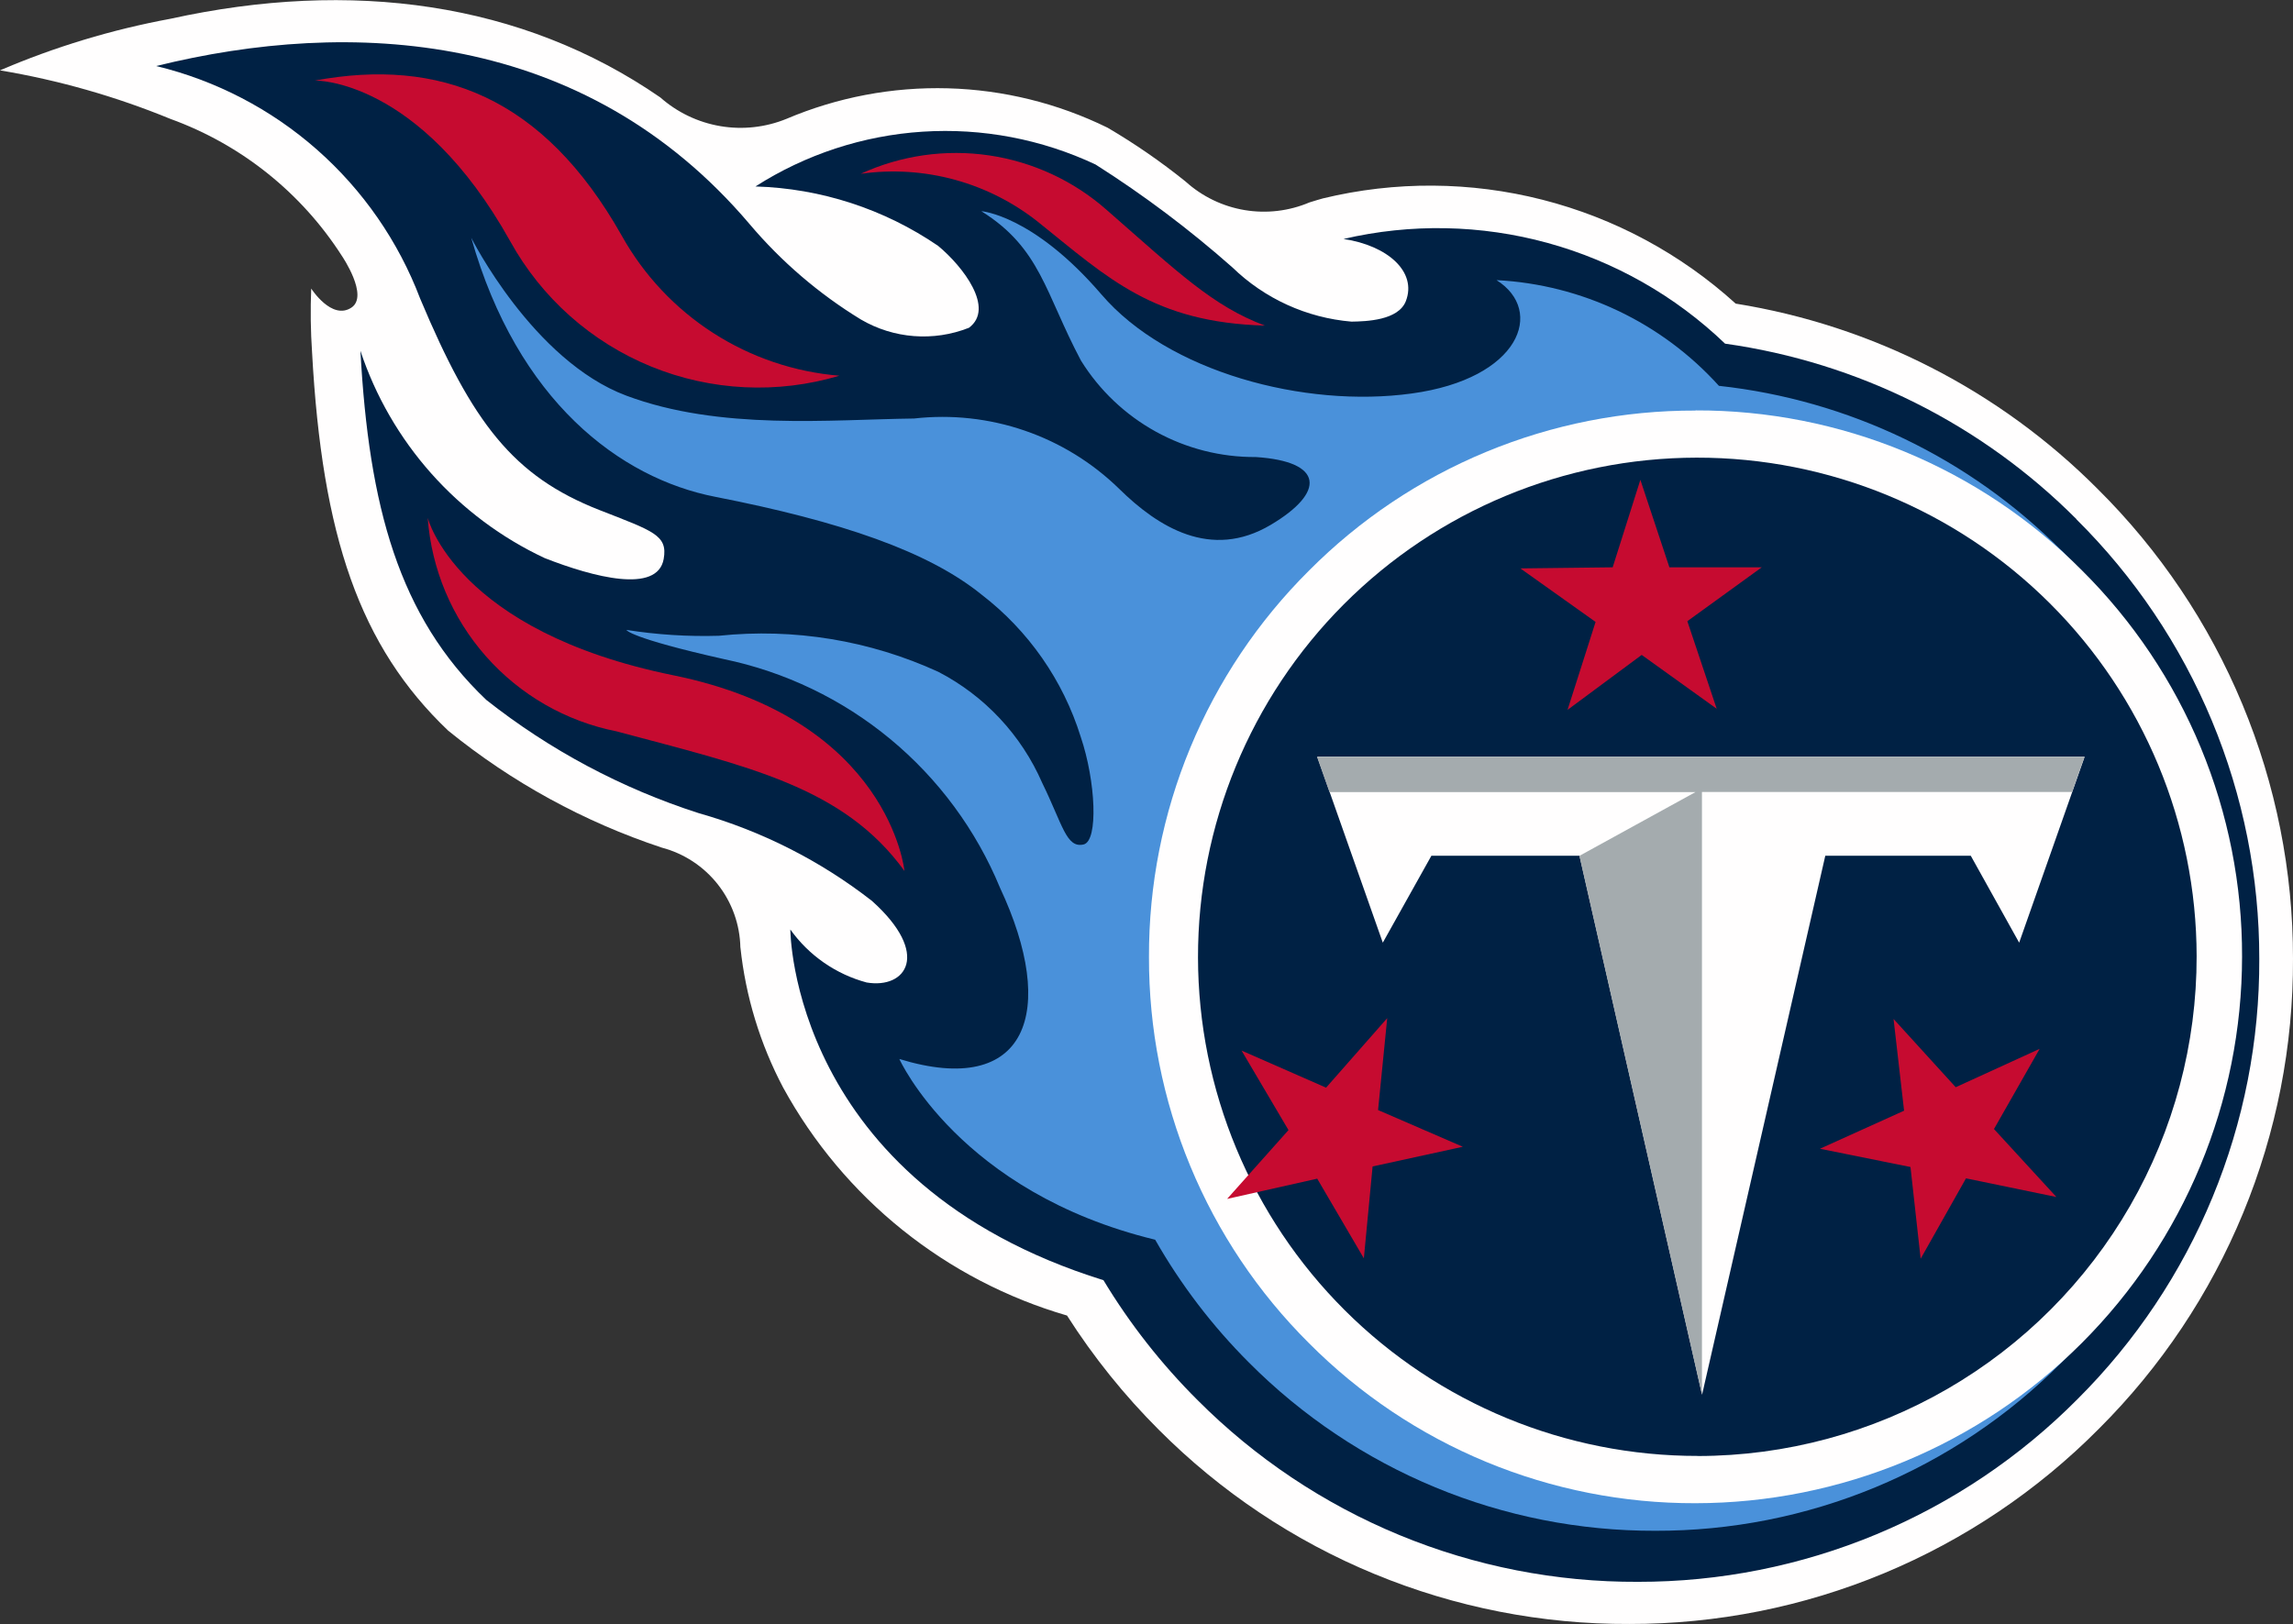 <svg xmlns="http://www.w3.org/2000/svg" xmlns:xlink="http://www.w3.org/1999/xlink" width="56.63" height="40.116" viewBox="0 0 56.63 40.116">
  <rect x="0" y="0" width="56.63" height="40.116" fill="#333333" stroke="none"/>
  <defs>
    <clipPath id="clip-path">
      <path id="Path_3517" data-name="Path 3517" d="M1034.286-94.5a9.579,9.579,0,0,0,1.056,3.464,11.729,11.729,0,0,0,7.01,5.63,16.585,16.585,0,0,0,2.274,2.829,16.3,16.3,0,0,0,11.613,4.79,16.3,16.3,0,0,0,11.6-4.825,16.3,16.3,0,0,0,4.791-11.612,16.311,16.311,0,0,0-4.824-11.6,16.247,16.247,0,0,0-8.94-4.579,11.237,11.237,0,0,0-10.191-2.6c-.078.022-.193.055-.335.1a2.883,2.883,0,0,1-3.058-.514,15.889,15.889,0,0,0-1.927-1.331,9.538,9.538,0,0,0-7.932-.219,2.994,2.994,0,0,1-3.115-.529c-3.424-2.362-7.632-2.926-12.1-1.943a19.827,19.827,0,0,0-4.209,1.274,19.563,19.563,0,0,1,4.212,1.2,8.448,8.448,0,0,1,4.235,3.387s.67.983.234,1.273c-.487.324-.994-.47-.994-.47a14.461,14.461,0,0,0,.021,1.572c.247,4.539,1.173,7.265,3.362,9.349a16.685,16.685,0,0,0,5.274,2.889,2.605,2.605,0,0,1,1.942,2.469" transform="translate(-1016 117.903)" fill="none" clip-rule="evenodd"/>
    </clipPath>
    <clipPath id="clip-path-2">
      <path id="Path_3516" data-name="Path 3516" d="M1016-77.782h56.645V-118H1016Z" transform="translate(-1016 118)" fill="none"/>
    </clipPath>
    <clipPath id="clip-path-3">
      <path id="Path_3520" data-name="Path 3520" d="M1069.852-104.283a15.247,15.247,0,0,0-8.676-4.333,10.25,10.25,0,0,0-9.423-2.586c1.093.163,1.819.814,1.539,1.536-.186.477-.979.5-1.342.506a4.8,4.8,0,0,1-2.941-1.339,26.618,26.618,0,0,0-3.38-2.542,8.709,8.709,0,0,0-8.4.542,8.424,8.424,0,0,1,4.511,1.467c.619.513,1.407,1.543.762,2.024a3.056,3.056,0,0,1-2.669-.205,11.321,11.321,0,0,1-2.748-2.356c-4.088-4.816-9.879-5.085-14.656-3.905a9.31,9.31,0,0,1,6.519,5.744c1.293,3.078,2.3,4.389,4.425,5.223,1.333.522,1.694.619,1.59,1.21-.154.865-1.733.45-2.937-.021a8.674,8.674,0,0,1-4.553-5.122c.21,3.839.942,6.562,3.106,8.622a16.687,16.687,0,0,0,5.25,2.8,12.492,12.492,0,0,1,4.278,2.168c1.465,1.313.841,2.179-.131,2.015a3.4,3.4,0,0,1-1.885-1.309s0,6.255,7.733,8.663a15.44,15.44,0,0,0,2.328,2.966,15.263,15.263,0,0,0,10.872,4.485,15.267,15.267,0,0,0,10.86-4.517,15.263,15.263,0,0,0,4.485-10.872,15.261,15.261,0,0,0-4.517-10.859" transform="translate(-1022.429 116.061)" fill="none" clip-rule="evenodd"/>
    </clipPath>
    <clipPath id="clip-path-5">
      <path id="Path_3523" data-name="Path 3523" d="M1074.649-100.308a14.084,14.084,0,0,0-8.462-4.069,7.949,7.949,0,0,0-5.492-2.611c1.2.755.583,2.435-2.095,2.8-2.652.366-6.021-.533-7.661-2.444-1.691-1.969-2.968-2.059-2.968-2.059,1.466.916,1.571,2.016,2.461,3.691a5.044,5.044,0,0,0,4.319,2.382c1.682.11,1.723.871.366,1.676-1.479.877-2.788.048-3.74-.889a6.242,6.242,0,0,0-5.066-1.739c-2.068.026-4.8.3-7.109-.565s-3.829-3.9-3.829-3.9c1.141,4.032,3.676,5.943,6.029,6.4,3.109.609,5.258,1.349,6.573,2.414a7.093,7.093,0,0,1,2.45,3.513c.373,1.1.439,2.572.072,2.66-.429.1-.517-.489-1.022-1.519a5.62,5.62,0,0,0-2.568-2.746,10.411,10.411,0,0,0-5.419-.89,12.267,12.267,0,0,1-2.283-.145s.06.195,2.405.721a9.456,9.456,0,0,1,6.822,5.649c1.432,3.054.684,5.2-2.486,4.23,0,0,1.481,3.292,6.318,4.464a14.287,14.287,0,0,0,2.317,3.035,14.1,14.1,0,0,0,10.033,4.155,14.1,14.1,0,0,0,10.033-4.155,14.1,14.1,0,0,0,4.155-10.034,14.1,14.1,0,0,0-4.155-10.032" transform="translate(-1035.375 108.687)" fill="none" clip-rule="evenodd"/>
    </clipPath>
    <clipPath id="clip-path-7">
      <path id="Path_3526" data-name="Path 3526" d="M1076.666-100.007a13.406,13.406,0,0,1,9.542,3.953,13.4,13.4,0,0,1,3.953,9.542,13.512,13.512,0,0,1-13.5,13.5,13.41,13.41,0,0,1-9.544-3.953,13.407,13.407,0,0,1-3.952-9.543,13.406,13.406,0,0,1,3.952-9.542,13.409,13.409,0,0,1,9.544-3.953" transform="translate(-1063.17 100.007)" fill="none" clip-rule="evenodd"/>
    </clipPath>
    <clipPath id="clip-path-9">
      <path id="Path_3529" data-name="Path 3529" d="M1077.573-73.289A12.331,12.331,0,0,1,1065.224-85.6a12.332,12.332,0,0,1,12.314-12.349,12.332,12.332,0,0,1,12.349,12.313,12.33,12.33,0,0,1-12.314,12.349" transform="translate(-1065.224 97.951)" fill="none" clip-rule="evenodd"/>
    </clipPath>
    <clipPath id="clip-path-11">
      <path id="Path_3532" data-name="Path 3532" d="M1076.713-82.458h-3.655l-1.2,2.147-1.62-4.592h18.953l-1.617,4.592-1.195-2.147h-3.593l-3.043,13.312-3.027-13.312" transform="translate(-1070.234 84.903)" fill="none" clip-rule="evenodd"/>
    </clipPath>
    <clipPath id="clip-path-13">
      <path id="Path_3535" data-name="Path 3535" d="M1089.187-84.9h-18.953l.308.87h9.037l-2.866,1.575,3.027,13.31V-84.033h9.141l.306-.87" transform="translate(-1070.234 84.903)" fill="none" clip-rule="evenodd"/>
    </clipPath>
    <clipPath id="clip-path-15">
      <path id="Path_3538" data-name="Path 3538" d="M1052.614-108.456c-2.748-.078-3.869-1.168-5.576-2.539a5.747,5.747,0,0,0-4.406-1.211,5.629,5.629,0,0,1,6.082.9C1050.469-109.77,1051.331-108.934,1052.614-108.456Zm-23.459-6.054c3.064-.566,5.633.391,7.575,3.834a6.791,6.791,0,0,0,5.375,3.458,7,7,0,0,1-8.13-3.321C1031.726-114.572,1029.154-114.509,1029.154-114.509Zm14.558,19.528c-1.51-2.088-3.881-2.585-7.113-3.451a5.808,5.808,0,0,1-4.663-5.276s.693,2.8,6.07,3.892C1043.348-98.729,1043.712-94.982,1043.712-94.982Zm20.058-4.009-1.852-1.33-1.832,1.358.693-2.173-1.858-1.322,2.28-.027.684-2.161.717,2.161h2.281l-1.838,1.331Zm-8.137,7.643-.226,2.27,2.093.907-2.228.486-.216,2.27-1.152-1.968-2.225.5,1.516-1.7-1.159-1.964,2.087.916Zm10.687,3.226,2.078-.94-.26-2.266,1.535,1.686,2.073-.948-1.128,1.981,1.542,1.679-2.233-.461-1.12,1.986-.251-2.266Z" transform="translate(-1029.154 114.662)" fill="none" clip-rule="evenodd"/>
    </clipPath>
  </defs>
  <g id="ten" transform="translate(-389.288 -267.572)">
    <g id="Group_2315" data-name="Group 2315" transform="translate(389.288 267.572)" clip-path="url(#clip-path)">
      <g id="Group_2314" data-name="Group 2314" transform="translate(0 -0.055)" clip-path="url(#clip-path-2)">
        <path id="Path_3515" data-name="Path 3515" d="M1011-122.9h62.294v45.781H1011Z" transform="translate(-1013.832 120.126)" fill="#fffefe"/>
      </g>
    </g>
    <g id="Group_2317" data-name="Group 2317" transform="translate(393.145 268.616)" clip-path="url(#clip-path-3)">
      <g id="Group_2316" data-name="Group 2316" transform="translate(-3.642 -1.098)" clip-path="url(#clip-path-2)">
        <path id="Path_3518" data-name="Path 3518" d="M1017.429-121.061h57.605v43.69h-57.605Z" transform="translate(-1016.62 119.327)" fill="#002144"/>
      </g>
    </g>
    <g id="Group_2319" data-name="Group 2319" transform="translate(400.928 272.793)" clip-path="url(#clip-path-5)">
      <g id="Group_2318" data-name="Group 2318" transform="translate(-10.975 -5.275)" clip-path="url(#clip-path-2)">
        <path id="Path_3521" data-name="Path 3521" d="M1030.375-113.687h49.093v38.265h-49.093Z" transform="translate(-1022.232 116.13)" fill="#4a91da"/>
      </g>
    </g>
    <g id="Group_2321" data-name="Group 2321" transform="translate(417.669 277.71)" clip-path="url(#clip-path-7)">
      <g id="Group_2320" data-name="Group 2320" transform="translate(-26.72 -10.192)" clip-path="url(#clip-path-2)">
        <path id="Path_3524" data-name="Path 3524" d="M1058.17-105.007h32.656v32.656H1058.17Z" transform="translate(-1034.283 112.367)" fill="#fffefe"/>
      </g>
    </g>
    <g id="Group_2323" data-name="Group 2323" transform="translate(418.875 278.875)" clip-path="url(#clip-path-9)">
      <g id="Group_2322" data-name="Group 2322" transform="translate(-27.883 -11.357)" clip-path="url(#clip-path-2)">
        <path id="Path_3527" data-name="Path 3527" d="M1060.224-102.951h30.328v30.326h-30.328Z" transform="translate(-1035.173 111.475)" fill="#002144"/>
      </g>
    </g>
    <g id="Group_2325" data-name="Group 2325" transform="translate(421.815 286.266)" clip-path="url(#clip-path-11)">
      <g id="Group_2324" data-name="Group 2324" transform="translate(-30.721 -18.748)" clip-path="url(#clip-path-2)">
        <path id="Path_3530" data-name="Path 3530" d="M1065.234-89.9h24.618v21.421h-24.618Z" transform="translate(-1037.345 105.819)" fill="#fffefe"/>
      </g>
    </g>
    <g id="Group_2327" data-name="Group 2327" transform="translate(421.815 286.266)" clip-path="url(#clip-path-13)">
      <g id="Group_2326" data-name="Group 2326" transform="translate(-30.721 -18.748)" clip-path="url(#clip-path-2)">
        <path id="Path_3533" data-name="Path 3533" d="M1065.234-89.9h24.618v21.419h-24.618Z" transform="translate(-1037.345 105.819)" fill="#a4abae"/>
      </g>
    </g>
    <g id="Group_2329" data-name="Group 2329" transform="translate(397.068 269.409)" clip-path="url(#clip-path-15)">
      <g id="Group_2328" data-name="Group 2328" transform="translate(-7.451 -1.891)" clip-path="url(#clip-path-2)">
        <path id="Path_3536" data-name="Path 3536" d="M1024.154-119.662h48.671v34.923h-48.671Z" transform="translate(-1019.535 118.72)" fill="#c60b30"/>
      </g>
    </g>
  </g>
</svg>
